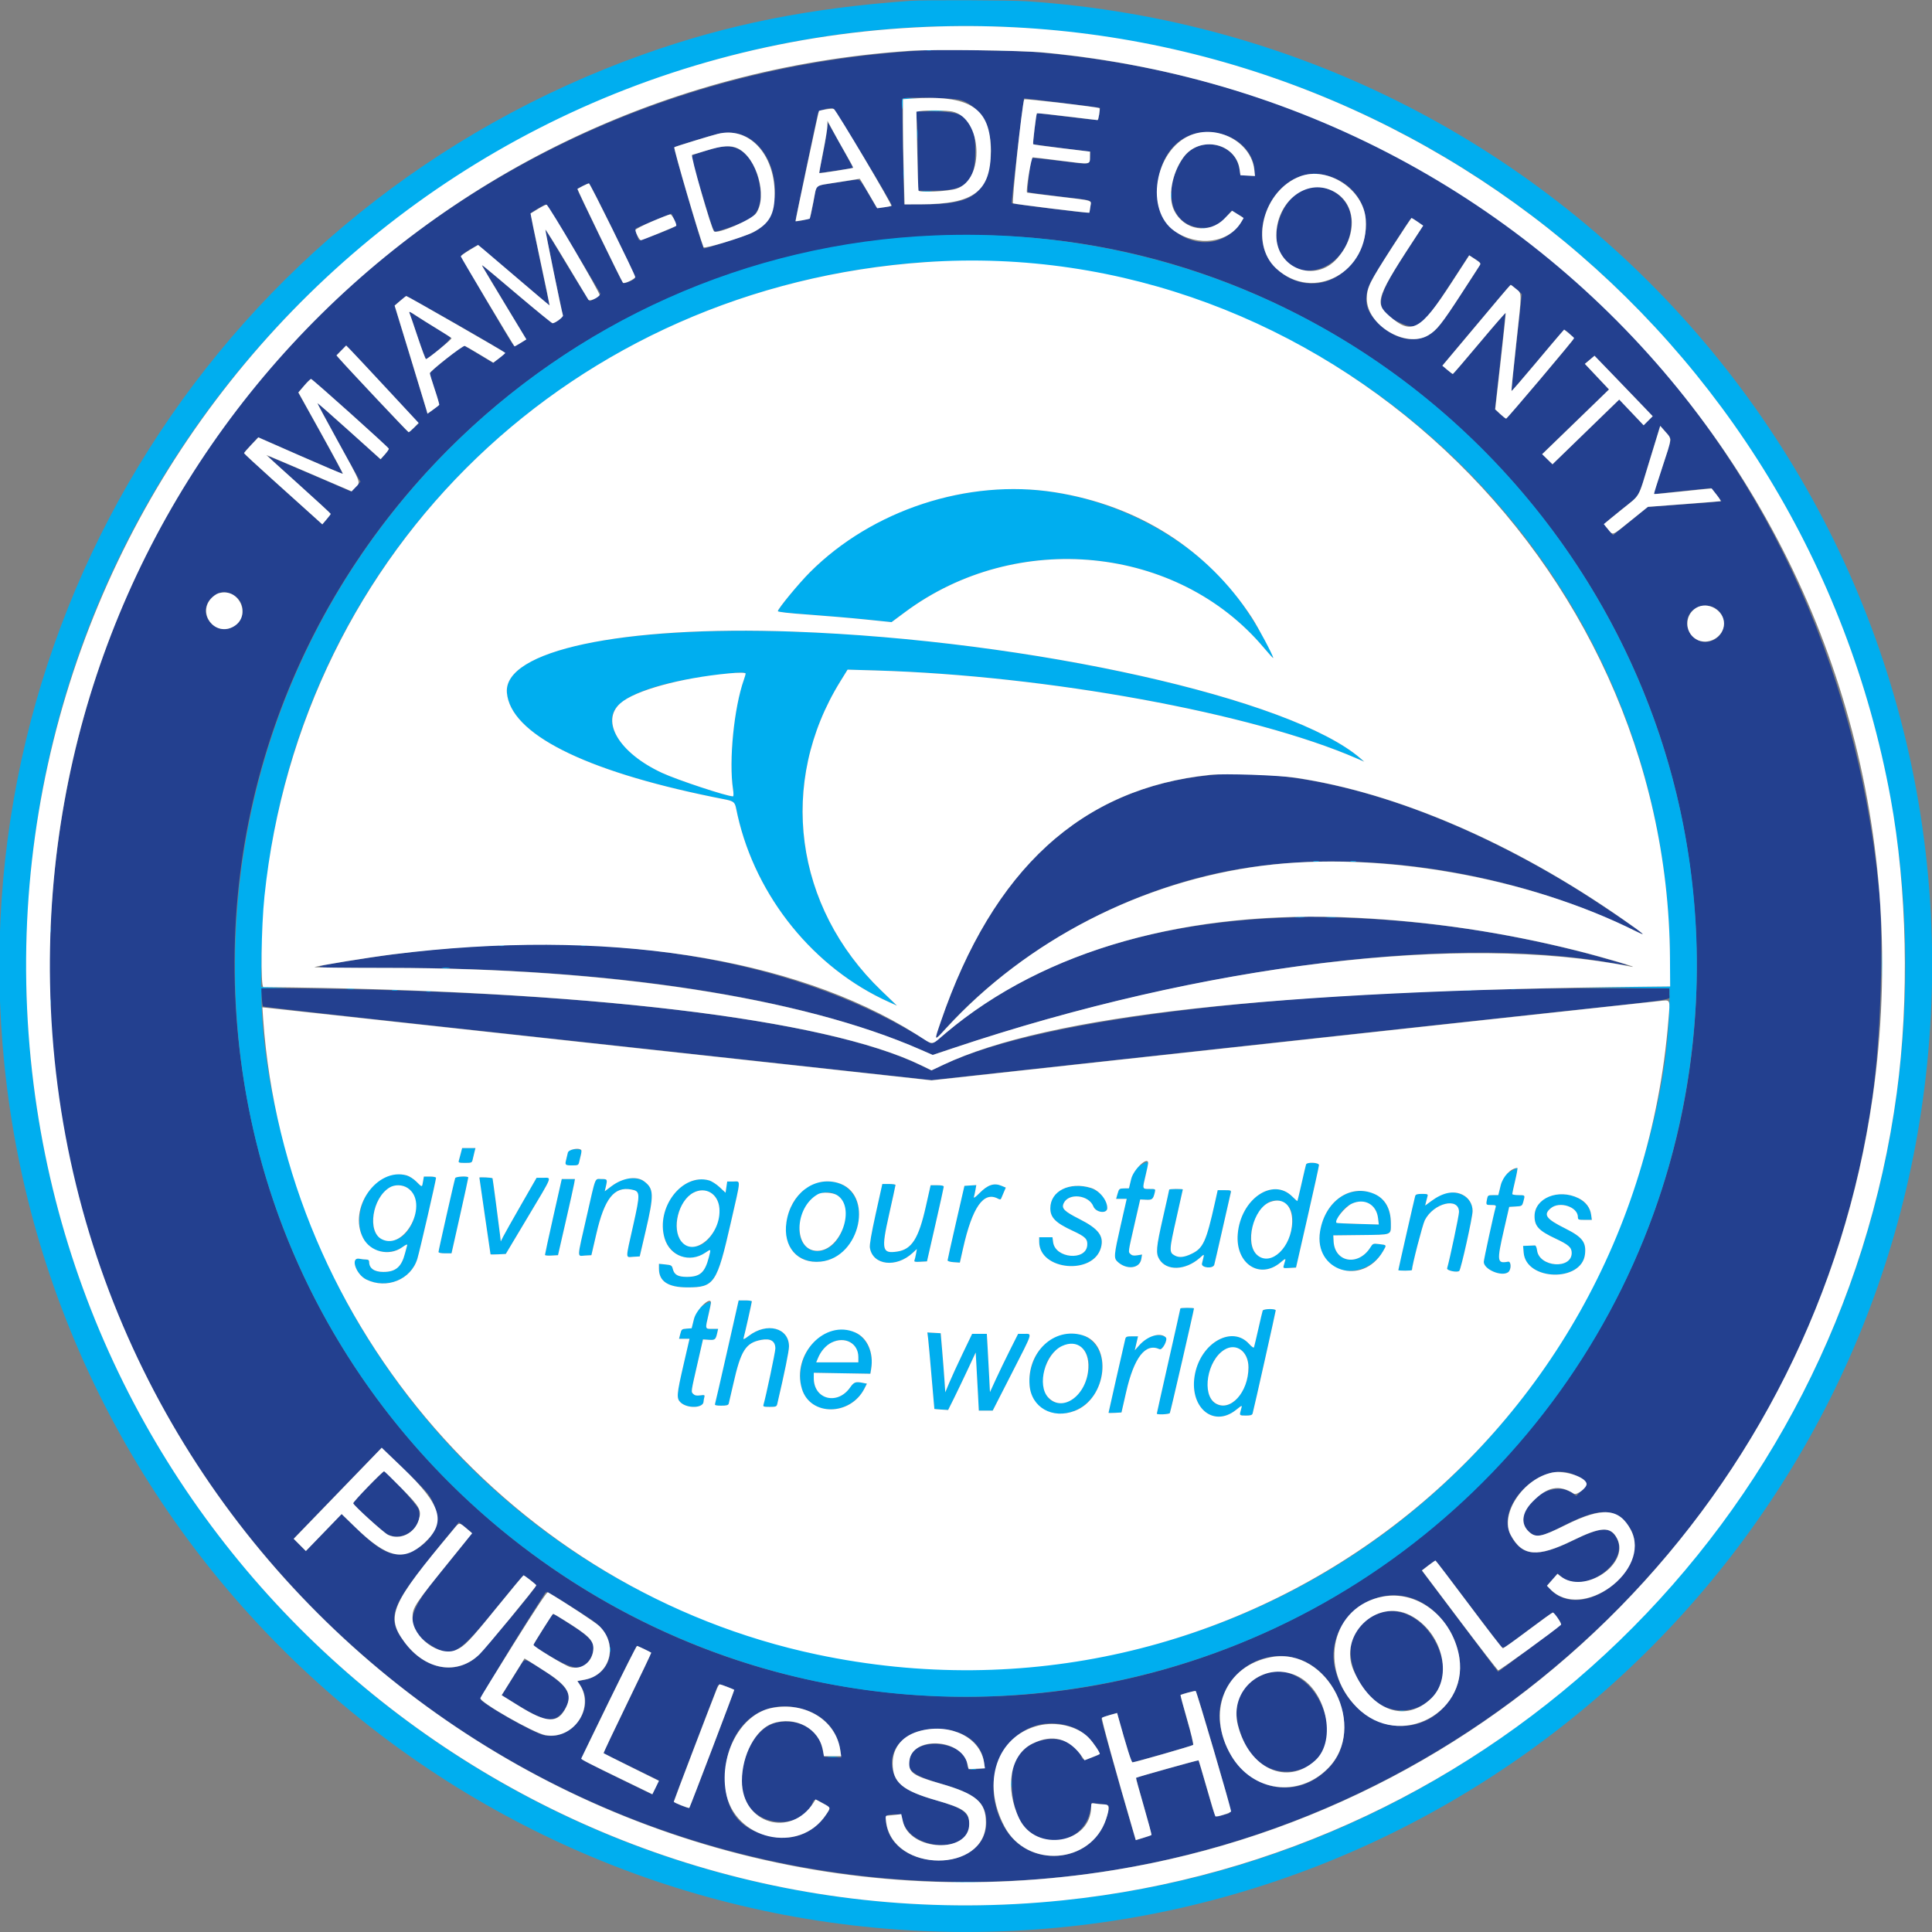 <?xml version="1.0" encoding="UTF-8"?>
<svg xmlns="http://www.w3.org/2000/svg" width="96" height="96" viewBox="0 0 96 96" fill="none">
  <rect x="0" y="0" width="96" height="96" fill="#808080" stroke="none"/>
  <g clip-path="url(#clip0_16827_211899)">
    <path fill-rule="evenodd" clip-rule="evenodd" d="M45.97 2.498C22.168 3.834 3.771 22.125 2.525 45.692C1.212 70.526 20.244 91.834 45.154 93.42C68.771 94.923 89.711 77.899 93.042 54.487C93.452 51.61 93.609 46.655 93.368 44.215C91.121 21.44 73.999 4.461 51.386 2.582C50.607 2.518 46.705 2.457 45.97 2.498ZM47.742 4.976C48.88 5.33 49.503 6.814 49.146 8.324C48.808 9.758 48.115 10.152 45.924 10.153L44.924 10.154L44.92 9.954C44.86 7.322 44.825 4.943 44.844 4.908C44.904 4.799 47.36 4.857 47.742 4.976ZM54.455 5.326L54.663 5.362L54.624 5.645C54.602 5.801 54.572 5.941 54.557 5.957C54.541 5.972 53.856 5.901 53.034 5.798C52.212 5.695 51.532 5.618 51.523 5.626C51.495 5.654 51.311 7.146 51.334 7.165C51.345 7.175 51.991 7.263 52.769 7.361L54.184 7.538L54.164 7.815C54.138 8.197 54.215 8.188 52.679 7.996C51.918 7.901 51.282 7.837 51.264 7.854C51.209 7.908 51.023 9.505 51.067 9.544C51.09 9.565 51.746 9.656 52.524 9.748C54.409 9.969 54.232 9.914 54.181 10.263C54.158 10.423 54.132 10.562 54.122 10.573C54.095 10.605 50.312 10.139 50.27 10.099C50.241 10.071 50.852 4.908 50.887 4.888C50.902 4.88 54.263 5.292 54.455 5.326ZM42.904 7.789C43.706 9.107 44.342 10.204 44.318 10.229C44.295 10.253 44.112 10.281 43.913 10.29L43.55 10.307L43.148 9.615C42.842 9.087 42.717 8.923 42.62 8.923C42.514 8.923 41.493 9.076 40.76 9.201L40.566 9.234L40.427 9.999C40.351 10.42 40.27 10.793 40.248 10.83C40.212 10.887 39.567 11.028 39.524 10.988C39.511 10.977 40.51 6.201 40.646 5.62C40.676 5.495 41.167 5.337 41.386 5.382C41.419 5.388 42.103 6.472 42.904 7.789ZM45.561 6.102C45.583 6.411 45.601 7.297 45.601 8.071V9.477H46.39C48.017 9.477 48.459 9.057 48.461 7.507C48.463 5.941 48.052 5.538 46.455 5.538H45.521L45.561 6.102ZM41.108 6.338C41.104 6.491 41.01 7.058 40.898 7.6C40.787 8.141 40.699 8.59 40.704 8.596C40.713 8.61 42.361 8.358 42.385 8.34C42.399 8.33 41.308 6.358 41.176 6.154C41.132 6.086 41.114 6.135 41.108 6.338ZM60.888 6.719C61.736 6.998 62.34 7.754 62.34 8.537V8.744L61.986 8.726L61.633 8.707L61.592 8.422C61.398 7.06 59.525 6.708 58.76 7.889C57.684 9.548 58.222 11.32 59.803 11.322C60.291 11.323 60.58 11.183 60.932 10.773L61.195 10.468L61.49 10.634C61.84 10.83 61.834 10.806 61.598 11.132C60.299 12.925 57.502 11.857 57.511 9.57C57.52 7.381 59.029 6.107 60.888 6.719ZM36.894 6.713C38.729 7.4 39.109 10.695 37.449 11.535C37.153 11.684 35.013 12.382 34.971 12.343C34.885 12.262 33.449 7.345 33.502 7.315C33.588 7.266 35.344 6.729 35.667 6.654C36.084 6.556 36.531 6.577 36.894 6.713ZM35.57 7.346C34.707 7.585 34.339 7.718 34.339 7.79C34.339 7.834 34.507 8.418 34.712 9.089C34.917 9.759 35.168 10.578 35.269 10.908C35.37 11.238 35.484 11.508 35.522 11.508C35.731 11.508 36.999 11.054 37.245 10.891C37.768 10.544 37.928 9.829 37.689 8.905C37.351 7.601 36.612 7.058 35.57 7.346ZM65.731 8.678C67.257 8.967 68.167 10.344 67.794 11.8C67.233 13.99 65.03 14.796 63.461 13.385C61.657 11.763 63.361 8.229 65.731 8.678ZM30.448 11.418C31.065 12.689 31.57 13.756 31.57 13.788C31.57 13.884 31.024 14.125 30.959 14.058C30.88 13.978 28.658 9.414 28.686 9.389C28.746 9.336 29.209 9.113 29.263 9.11C29.297 9.109 29.83 10.147 30.448 11.418ZM64.804 9.395C63.761 9.777 63.071 11.599 63.606 12.554C64.607 14.339 67.15 13.237 67.15 11.019C67.15 9.819 65.937 8.979 64.804 9.395ZM28.5 12.347C29.224 13.553 29.825 14.562 29.836 14.59C29.856 14.641 29.398 14.954 29.303 14.954C29.273 14.954 28.768 14.152 28.181 13.172C27.594 12.192 27.105 11.398 27.095 11.409C27.08 11.423 27.836 15.105 27.965 15.649C27.989 15.753 27.606 16.061 27.452 16.061C27.419 16.061 26.663 15.445 25.772 14.692C23.971 13.171 23.9 13.112 23.952 13.2C23.972 13.234 24.475 14.072 25.07 15.062L26.151 16.863L25.861 17.044C25.701 17.143 25.554 17.205 25.533 17.181C25.367 16.99 22.894 12.765 22.915 12.709C22.942 12.639 23.66 12.184 23.744 12.184C23.767 12.184 24.575 12.86 25.539 13.684C26.504 14.509 27.298 15.181 27.303 15.177C27.309 15.172 27.095 14.146 26.827 12.897C26.56 11.647 26.354 10.611 26.37 10.595C26.445 10.52 27.055 10.163 27.116 10.159C27.153 10.156 27.776 11.14 28.5 12.347ZM33.506 10.925C33.565 11.08 33.604 11.215 33.592 11.226C33.452 11.344 31.782 11.982 31.75 11.93C31.682 11.821 31.548 11.385 31.576 11.364C31.656 11.302 33.33 10.606 33.361 10.622C33.381 10.633 33.447 10.769 33.506 10.925ZM70.437 11.019C70.607 11.136 70.695 11.235 70.668 11.28C70.643 11.321 70.237 11.949 69.765 12.677C68.289 14.949 68.262 15.428 69.57 16.039C70.434 16.443 70.666 16.264 72.067 14.111L72.996 12.684L73.299 12.87C73.484 12.984 73.585 13.085 73.559 13.128C73.173 13.787 71.659 16.033 71.438 16.275C70.654 17.133 69.462 17.037 68.457 16.035C67.831 15.41 67.73 14.82 68.112 14.007C68.279 13.65 70.075 10.831 70.135 10.831C70.151 10.831 70.287 10.915 70.437 11.019ZM50.555 11.76C67.312 12.818 81.431 25.855 83.905 42.554C87.582 67.371 65.756 88.334 41.111 83.656C27.285 81.032 16.003 70.304 12.707 56.646C6.911 32.634 25.829 10.198 50.555 11.76ZM75.363 14.387L75.618 14.615L75.354 17.015C75.209 18.335 75.098 19.423 75.107 19.433C75.116 19.442 75.698 18.764 76.402 17.925C77.105 17.086 77.7 16.4 77.723 16.4C77.88 16.4 78.222 16.812 78.145 16.909C77.631 17.558 74.875 20.8 74.837 20.8C74.809 20.8 74.673 20.696 74.535 20.569L74.284 20.338L74.552 17.938C74.698 16.618 74.814 15.532 74.807 15.525C74.8 15.518 74.216 16.203 73.508 17.048C72.8 17.893 72.206 18.584 72.188 18.583C72.17 18.583 72.045 18.49 71.911 18.376L71.667 18.17L72.925 16.669C74.885 14.332 75.037 14.153 75.074 14.156C75.093 14.158 75.223 14.261 75.363 14.387ZM22.655 16.092C23.987 16.853 25.083 17.497 25.09 17.523C25.097 17.548 24.968 17.673 24.802 17.801L24.502 18.033L23.787 17.601C23.394 17.363 23.058 17.169 23.04 17.169C22.958 17.169 21.355 18.479 21.355 18.546C21.355 18.587 21.465 18.949 21.599 19.349C21.734 19.75 21.833 20.095 21.82 20.117C21.807 20.139 21.671 20.246 21.518 20.355L21.241 20.554L21.154 20.262C21.107 20.101 20.739 18.892 20.336 17.575L19.605 15.182L19.88 14.945C20.031 14.815 20.172 14.708 20.193 14.708C20.214 14.707 21.322 15.331 22.655 16.092ZM20.34 15.538C20.369 15.606 20.556 16.154 20.757 16.756C20.958 17.359 21.146 17.843 21.176 17.833C21.413 17.752 22.462 16.835 22.39 16.771C22.345 16.731 21.907 16.454 21.416 16.155C20.926 15.857 20.471 15.568 20.406 15.514C20.295 15.421 20.291 15.423 20.34 15.538ZM18.75 18.815C19.593 19.721 20.402 20.591 20.546 20.749L20.809 21.037L20.574 21.255C20.445 21.375 20.321 21.474 20.298 21.475C20.264 21.476 17.226 18.248 16.836 17.796L16.717 17.658L16.956 17.414C17.088 17.279 17.2 17.169 17.205 17.169C17.211 17.169 17.906 17.91 18.75 18.815ZM81.691 20.233L82.118 20.681L81.893 20.906L81.668 21.131L81.062 20.493L80.457 19.855L78.798 21.461L77.139 23.068L76.882 22.817L76.624 22.566L77.712 21.515C78.311 20.937 79.059 20.214 79.374 19.907L79.947 19.351L79.347 18.715L78.748 18.08L78.988 17.878L79.228 17.677L80.246 18.731C80.806 19.31 81.456 19.986 81.691 20.233ZM17.421 20.551C18.47 21.497 19.324 22.293 19.318 22.32C19.312 22.347 19.219 22.472 19.111 22.598L18.915 22.828L17.351 21.419C16.49 20.643 15.779 20.017 15.77 20.025C15.756 20.039 17.391 23.037 17.762 23.677L17.914 23.938L17.68 24.18L17.447 24.423L15.391 23.534C14.261 23.044 13.327 22.653 13.316 22.664C13.306 22.675 14.002 23.317 14.864 24.091C15.726 24.864 16.431 25.514 16.429 25.533C16.428 25.553 16.334 25.678 16.219 25.811L16.012 26.054L15.437 25.535C15.12 25.249 14.245 24.462 13.492 23.785C12.74 23.109 12.124 22.538 12.124 22.517C12.124 22.495 12.283 22.309 12.478 22.103L12.832 21.728L14.921 22.646C16.07 23.151 17.02 23.555 17.032 23.544C17.043 23.532 16.55 22.618 15.936 21.513L14.819 19.504L15.107 19.167C15.266 18.982 15.421 18.831 15.454 18.831C15.486 18.831 16.371 19.605 17.421 20.551ZM83.016 21.844C83.016 21.927 82.304 24.157 82.183 24.453C82.14 24.559 82.16 24.564 82.438 24.527C82.604 24.505 83.252 24.434 83.878 24.37L85.016 24.253L85.158 24.419C85.236 24.51 85.353 24.657 85.418 24.745L85.536 24.906L85.153 24.943C84.942 24.963 84.12 25.027 83.324 25.084L81.878 25.189L81.016 25.888L80.155 26.587L79.928 26.328C79.652 26.014 79.59 26.112 80.571 25.32C81.543 24.535 81.355 24.867 81.977 22.84L82.493 21.158L82.755 21.454C82.899 21.617 83.016 21.793 83.016 21.844ZM11.471 29.5C12.098 29.762 12.256 30.51 11.784 30.982C10.971 31.795 9.707 30.657 10.446 29.778C10.73 29.441 11.093 29.343 11.471 29.5ZM85.217 30.215C85.908 30.637 85.757 31.653 84.97 31.866C84.183 32.079 83.523 31.166 83.971 30.483C84.219 30.104 84.822 29.974 85.217 30.215ZM60.062 38.523C53.718 39.177 49.33 43.209 46.744 50.763C46.401 51.765 46.397 51.76 46.979 51.12C50.675 47.06 56.135 44.093 61.601 43.174C67.648 42.158 74.937 43.26 80.909 46.095C81.323 46.291 81.662 46.443 81.662 46.432C81.662 46.359 79.345 44.792 78.186 44.081C71.623 40.059 64.967 38.018 60.062 38.523ZM63.724 45.605C56.867 45.854 51.192 47.796 46.992 51.331C46.373 51.852 46.311 51.889 46.192 51.812C39.058 47.265 28.784 45.825 17.262 47.757C15.186 48.105 15.1 48.092 19.423 48.093C30.286 48.097 39.585 49.518 45.587 52.092L46.343 52.416L47.803 51.935C59.54 48.071 71.807 46.474 79.693 47.784C80.184 47.865 80.682 47.948 80.801 47.967C81.214 48.034 79.407 47.506 78.186 47.203C74.346 46.25 70.662 45.733 66.77 45.599C65.839 45.567 65.064 45.544 65.047 45.549C65.03 45.554 64.435 45.579 63.724 45.605ZM12.999 49.531C13.017 49.774 13.048 49.99 13.068 50.01C13.088 50.03 15.743 50.334 18.968 50.685C22.193 51.036 29.659 51.851 35.56 52.496L46.287 53.67L58.421 52.343C65.095 51.613 73.255 50.725 76.555 50.37C83.814 49.587 82.955 49.72 82.955 49.382V49.107L79.616 49.108C64.37 49.108 51.872 50.556 46.892 52.899L46.277 53.188L45.604 52.868C41.076 50.718 29.975 49.321 15.884 49.127L12.968 49.087L12.999 49.531ZM21.247 74.205C22.024 75.237 21.744 76.436 20.587 77.028C19.709 77.478 19.054 77.241 17.78 76.014L16.968 75.231L16.081 76.15L15.195 77.069L14.892 76.765L14.59 76.461L16.777 74.199L18.964 71.937L19.997 72.928C20.566 73.473 21.128 74.048 21.247 74.205ZM18.285 73.87C17.866 74.289 17.535 74.661 17.547 74.696C17.596 74.833 19.019 76.122 19.255 76.242C20.061 76.653 21.058 75.854 20.804 75C20.736 74.768 19.222 73.107 19.08 73.107C19.061 73.107 18.703 73.451 18.285 73.87ZM78.01 73.199C78.345 73.299 78.832 73.617 78.832 73.736C78.832 73.777 78.718 73.927 78.579 74.068L78.326 74.326L78.109 74.178C76.938 73.384 74.953 75.18 75.971 76.112C76.312 76.425 76.584 76.379 77.663 75.826C79.381 74.945 80.151 74.913 80.822 75.697C82.445 77.594 78.76 80.773 77.03 78.968L76.864 78.795L77.131 78.492L77.398 78.188L77.59 78.35C78.705 79.289 81.049 77.598 80.311 76.387C79.976 75.838 79.535 75.871 78.147 76.552C76.401 77.409 75.619 77.342 75.064 76.289C74.324 74.886 76.392 72.718 78.01 73.199ZM23.41 76.13C23.441 76.156 23.202 76.505 22.88 76.904C22.558 77.304 21.971 78.032 21.574 78.523C20.152 80.281 20.135 80.988 21.494 81.804C22.476 82.394 22.788 82.205 24.674 79.88C25.389 78.998 25.99 78.277 26.009 78.277C26.059 78.277 26.641 78.732 26.645 78.773C26.654 78.901 23.89 82.18 23.57 82.421C22.501 83.225 21.074 82.897 20.115 81.626C19.202 80.417 19.374 79.878 21.513 77.233L22.801 75.641L23.078 75.862C23.23 75.983 23.38 76.104 23.41 76.13ZM72.924 79.631C73.777 80.764 74.525 81.745 74.588 81.811C74.701 81.927 74.724 81.914 75.901 81.026C76.561 80.529 77.123 80.124 77.151 80.124C77.204 80.125 77.57 80.617 77.57 80.687C77.57 80.731 74.453 83.091 74.433 83.063C74.427 83.053 73.572 81.919 72.534 80.541L70.647 78.036L70.97 77.788C71.148 77.652 71.312 77.547 71.334 77.555C71.357 77.562 72.072 78.497 72.924 79.631ZM28.324 79.793C28.84 80.117 29.396 80.483 29.559 80.606C30.769 81.522 30.479 83.175 29.058 83.465L28.694 83.539L28.836 83.748C29.616 84.886 28.389 86.54 27.005 86.214C26.529 86.101 24.3 84.851 23.893 84.468C23.827 84.405 25.484 81.652 27.054 79.214C27.161 79.047 27.067 79.005 28.324 79.793ZM69.858 79.331C71.815 79.751 73.135 82.308 72.284 84.031C70.936 86.758 67.264 86.147 66.368 83.048C65.764 80.962 67.726 78.874 69.858 79.331ZM68.561 80.15C67.004 80.656 66.647 82.297 67.746 83.895C69.324 86.189 72.532 84.559 71.513 81.98C70.95 80.555 69.699 79.78 68.561 80.15ZM27.276 80.479C27.176 80.641 26.955 80.997 26.784 81.269L26.474 81.765L27.284 82.26C28.572 83.048 29.076 83.057 29.394 82.297C29.656 81.671 29.466 81.416 28.105 80.563C27.387 80.112 27.495 80.123 27.276 80.479ZM32.018 81.946C32.195 82.034 32.348 82.115 32.359 82.125C32.37 82.135 31.837 83.257 31.174 84.619C30.511 85.981 29.977 87.104 29.988 87.115C29.998 87.125 30.615 87.43 31.358 87.792C32.101 88.154 32.718 88.457 32.728 88.465C32.739 88.473 32.669 88.633 32.574 88.821L32.401 89.161L30.647 88.306C29.682 87.835 28.893 87.425 28.893 87.394C28.893 87.289 31.595 81.784 31.646 81.784C31.674 81.784 31.842 81.857 32.018 81.946ZM64.198 82.345C66.494 82.823 67.63 86.09 66.088 87.778C64.17 89.877 61.048 88.651 60.621 85.632C60.343 83.671 62.231 81.935 64.198 82.345ZM25.8 82.846C25.667 83.058 25.417 83.456 25.245 83.732L24.931 84.234L25.858 84.805C27.114 85.578 27.593 85.617 28.034 84.981C28.536 84.257 28.277 83.803 26.844 82.9C26.008 82.372 26.096 82.377 25.8 82.846ZM62.809 83.197C61.431 83.749 61.072 85.02 61.844 86.615C63.064 89.137 66.558 88.045 65.885 85.353C65.46 83.654 64.08 82.687 62.809 83.197ZM36.137 83.82C36.316 83.891 36.471 83.957 36.481 83.967C36.499 83.985 34.286 89.794 34.245 89.837C34.21 89.874 33.478 89.573 33.478 89.522C33.478 89.496 33.947 88.25 34.521 86.753C35.094 85.255 35.592 83.954 35.627 83.861C35.703 83.658 35.722 83.657 36.137 83.82ZM60.317 86.987C61.317 90.457 61.256 90.048 60.793 90.177C60.327 90.306 60.424 90.46 59.964 88.856C59.749 88.105 59.563 87.48 59.551 87.468C59.534 87.451 56.505 88.299 56.448 88.337C56.44 88.342 56.614 88.978 56.835 89.75C57.056 90.522 57.225 91.165 57.21 91.18C57.196 91.195 57.015 91.258 56.808 91.32L56.433 91.434L56.313 91.025C55.613 88.641 54.711 85.439 54.727 85.391C54.738 85.359 54.917 85.284 55.126 85.225L55.506 85.118L55.56 85.313C55.981 86.825 56.215 87.569 56.27 87.569C56.38 87.569 59.227 86.754 59.281 86.707C59.308 86.683 59.174 86.118 58.983 85.451C58.792 84.783 58.645 84.229 58.657 84.22C58.705 84.182 59.359 84.011 59.41 84.023C59.441 84.031 59.849 85.365 60.317 86.987ZM39.788 84.894C40.905 85.181 41.619 85.948 41.76 87.013L41.802 87.329L41.382 87.311L40.962 87.292L40.912 87.077C40.783 86.525 40.714 86.37 40.487 86.124C39.957 85.548 38.961 85.367 38.251 85.716C36.939 86.362 36.385 88.85 37.321 89.892C38.198 90.866 39.914 90.7 40.371 89.597C40.465 89.371 40.494 89.371 40.901 89.604C41.284 89.823 41.281 89.816 41.072 90.13C40.355 91.202 39.216 91.565 37.894 91.143C36.618 90.736 36.037 89.867 36.038 88.369C36.04 85.896 37.7 84.358 39.788 84.894ZM53.162 85.777C53.658 85.931 54.095 86.263 54.398 86.718C54.71 87.186 54.715 87.158 54.287 87.315C53.827 87.482 53.815 87.481 53.725 87.264C53.212 86.025 51.1 86.168 50.457 87.486C50.16 88.094 50.236 89.508 50.609 90.311C51.394 92.002 53.833 91.765 54.175 89.965L54.247 89.589L54.647 89.631C55.163 89.686 55.143 89.662 55.04 90.103C54.464 92.573 51.158 93.001 49.892 90.769C48.353 88.055 50.407 84.92 53.162 85.777ZM47.31 86C48.228 86.217 48.79 86.778 48.901 87.587L48.939 87.863L48.555 87.907C48.15 87.954 48.066 87.914 48.063 87.674C48.054 86.632 45.756 86.245 45.262 87.202C44.91 87.882 45.241 88.193 46.797 88.644C48.467 89.127 48.999 89.577 49.011 90.514C49.045 93.075 44.324 93.091 44.021 90.532C43.981 90.194 44.032 90.156 44.532 90.154C44.778 90.154 44.789 90.162 44.83 90.382C45.135 92.005 48.352 92.161 48.169 90.544C48.112 90.04 47.765 89.812 46.508 89.453C44.946 89.007 44.445 88.625 44.331 87.794C44.154 86.503 45.643 85.607 47.31 86Z" fill="#23408F"></path>
    <path fill-rule="evenodd" clip-rule="evenodd" d="M45.234 0.041C40.204 0.401 36.164 1.209 32.006 2.688C11.044 10.142 -2.038 30.817 0.221 52.923C2.721 77.386 23.367 95.998 48.003 95.998C72.62 95.998 93.26 77.377 95.753 52.917C98.524 25.741 78.344 1.893 51.029 0.063C50.187 0.007 45.941 -0.009 45.234 0.041ZM50.28 1.355C78.543 2.811 98.948 28.577 93.911 56.452C90.496 75.348 75.348 90.507 56.485 93.901C25.489 99.48 -1.878 73.915 1.606 42.638C4.316 18.325 25.809 0.094 50.28 1.355ZM46.049 2.504C46.108 2.519 46.205 2.519 46.264 2.504C46.324 2.488 46.275 2.476 46.157 2.476C46.038 2.476 45.99 2.488 46.049 2.504ZM49.68 2.504C49.739 2.519 49.836 2.519 49.895 2.504C49.954 2.488 49.906 2.476 49.788 2.476C49.669 2.476 49.62 2.488 49.68 2.504ZM44.828 4.947C44.809 4.995 44.806 5.14 44.819 5.27C44.843 5.498 44.844 5.496 44.854 5.218L44.864 4.929L45.218 4.907L45.572 4.885L45.216 4.873C44.96 4.865 44.851 4.886 44.828 4.947ZM46.174 5.522C46.37 5.535 46.675 5.535 46.851 5.522C47.028 5.51 46.867 5.5 46.495 5.5C46.123 5.5 45.978 5.51 46.174 5.522ZM45.562 6.677C45.562 6.914 45.573 7.003 45.586 6.875C45.599 6.748 45.599 6.554 45.586 6.445C45.572 6.335 45.561 6.44 45.562 6.677ZM44.885 8.615C44.885 8.869 44.896 8.973 44.909 8.846C44.922 8.719 44.922 8.512 44.909 8.385C44.896 8.258 44.885 8.362 44.885 8.615ZM65.219 8.659C65.296 8.674 65.406 8.673 65.465 8.658C65.524 8.642 65.461 8.63 65.326 8.631C65.191 8.632 65.142 8.644 65.219 8.659ZM45.832 9.521C45.941 9.535 46.135 9.535 46.263 9.522C46.391 9.508 46.301 9.497 46.064 9.497C45.828 9.497 45.723 9.508 45.832 9.521ZM58.174 9.723C58.174 9.875 58.186 9.938 58.2 9.862C58.215 9.785 58.215 9.661 58.2 9.585C58.186 9.508 58.174 9.571 58.174 9.723ZM59.711 11.365C59.77 11.381 59.867 11.381 59.926 11.365C59.985 11.35 59.937 11.337 59.818 11.337C59.7 11.337 59.651 11.35 59.711 11.365ZM46.495 11.696C27.589 12.448 12.4 27.698 11.702 46.631C10.836 70.092 32.104 88.19 55.141 83.596C69.458 80.741 80.744 69.455 83.599 55.139C88.203 32.049 70.021 10.761 46.495 11.696ZM50.316 13.05C68.573 14.277 82.854 29.384 82.978 47.6L82.987 49.015L80.649 49.047L78.311 49.079L80.634 49.093L82.957 49.108L82.956 49.585C82.949 55.088 80.606 62.222 77.08 67.477C62.787 88.777 31.134 87.953 17.929 65.939C14.967 61.001 12.995 54.352 12.988 49.277L12.988 49.108L13.649 49.095L14.31 49.081L13.64 49.062L12.97 49.042L13.007 47.244C13.38 28.93 27.468 14.307 45.972 13.025C46.689 12.976 49.441 12.991 50.316 13.05ZM48.911 24.37C44.915 24.829 41.548 26.65 39.178 29.636C38.887 30.002 38.649 30.331 38.649 30.367C38.649 30.409 39.204 30.471 40.163 30.539C40.996 30.597 42.267 30.705 42.988 30.779L44.299 30.913L44.967 30.417C50.511 26.292 58.522 27.09 62.804 32.194C63.057 32.495 63.264 32.721 63.264 32.693C63.264 32.418 62.128 30.504 61.428 29.6C58.641 26 53.483 23.846 48.911 24.37ZM34.539 31.39C28.58 31.632 25.044 32.777 25.185 34.419C25.36 36.45 28.984 38.287 35.41 39.599C36.642 39.851 36.47 39.724 36.648 40.512C37.564 44.566 40.447 48.12 44.174 49.792L44.569 49.97L43.793 49.224C39.459 45.059 38.64 38.881 41.756 33.852L42.114 33.273L43.505 33.314C52.031 33.565 62.236 35.431 67.418 37.687L67.787 37.848L67.603 37.688C63.551 34.163 46.452 30.906 34.539 31.39ZM37.049 33.469C37.049 33.499 37.009 33.635 36.961 33.773C36.469 35.167 36.207 37.805 36.421 39.215C36.453 39.425 36.452 39.569 36.419 39.569C36.117 39.569 33.663 38.758 32.903 38.407C31.121 37.584 30.074 36.25 30.502 35.348C30.85 34.614 32.478 33.982 34.917 33.633C36.419 33.418 37.049 33.37 37.049 33.469ZM65.281 42.813C65.357 42.827 65.468 42.827 65.527 42.811C65.585 42.796 65.523 42.784 65.388 42.785C65.252 42.785 65.204 42.798 65.281 42.813ZM67.127 42.813C67.203 42.827 67.314 42.827 67.373 42.811C67.432 42.796 67.369 42.784 67.234 42.785C67.098 42.785 67.05 42.798 67.127 42.813ZM64.355 45.583C64.465 45.596 64.658 45.597 64.786 45.583C64.914 45.57 64.825 45.559 64.588 45.559C64.35 45.558 64.246 45.569 64.355 45.583ZM65.926 45.583C66.053 45.597 66.261 45.597 66.388 45.583C66.514 45.57 66.411 45.559 66.157 45.559C65.903 45.559 65.799 45.57 65.926 45.583ZM2.479 46.215C2.479 46.334 2.491 46.382 2.507 46.323C2.522 46.264 2.522 46.167 2.507 46.108C2.491 46.048 2.479 46.097 2.479 46.215ZM93.505 47.969C93.505 48.612 93.515 48.867 93.526 48.535C93.537 48.203 93.537 47.677 93.526 47.366C93.515 47.055 93.505 47.326 93.505 47.969ZM24.818 46.996C24.877 47.012 24.974 47.012 25.034 46.996C25.093 46.981 25.044 46.968 24.926 46.968C24.808 46.968 24.759 46.981 24.818 46.996ZM28.88 46.996C28.939 47.012 29.036 47.012 29.095 46.996C29.154 46.981 29.106 46.968 28.987 46.968C28.869 46.968 28.821 46.981 28.88 46.996ZM16.08 48.105C16.173 48.12 16.325 48.12 16.418 48.105C16.511 48.091 16.435 48.08 16.249 48.08C16.063 48.08 15.987 48.091 16.08 48.105ZM21.988 48.105C22.081 48.12 22.233 48.12 22.326 48.105C22.419 48.091 22.343 48.08 22.157 48.08C21.971 48.08 21.895 48.091 21.988 48.105ZM17.249 49.152C17.342 49.166 17.494 49.166 17.587 49.152C17.681 49.138 17.605 49.126 17.418 49.126C17.232 49.126 17.156 49.138 17.249 49.152ZM75.035 49.152C75.128 49.166 75.266 49.166 75.342 49.151C75.418 49.136 75.341 49.125 75.172 49.125C75.003 49.126 74.941 49.138 75.035 49.152ZM19.496 49.213C19.573 49.227 19.683 49.227 19.742 49.211C19.801 49.196 19.738 49.184 19.603 49.185C19.468 49.185 19.419 49.198 19.496 49.213ZM72.85 49.213C72.926 49.227 73.037 49.227 73.096 49.211C73.155 49.196 73.092 49.184 72.957 49.185C72.821 49.185 72.773 49.198 72.85 49.213ZM21.187 49.273C21.247 49.288 21.344 49.288 21.403 49.273C21.462 49.258 21.414 49.245 21.295 49.245C21.177 49.245 21.128 49.258 21.187 49.273ZM2.479 49.785C2.479 49.903 2.491 49.951 2.507 49.892C2.522 49.833 2.522 49.736 2.507 49.677C2.491 49.617 2.479 49.666 2.479 49.785ZM22.894 57.308C22.857 57.451 22.812 57.618 22.795 57.677C22.768 57.77 22.809 57.785 23.105 57.785C23.428 57.785 23.449 57.775 23.485 57.615C23.505 57.522 23.545 57.356 23.573 57.246L23.624 57.046H23.293H22.962L22.894 57.308ZM28.213 57.277C28.193 57.37 28.153 57.534 28.126 57.642C28.063 57.891 28.084 57.908 28.443 57.908C28.716 57.908 28.742 57.894 28.777 57.738C28.798 57.645 28.837 57.481 28.864 57.373C28.927 57.125 28.907 57.108 28.548 57.108C28.275 57.108 28.248 57.121 28.213 57.277ZM56.637 57.928C56.324 58.119 56.315 58.133 56.206 58.585L56.095 59.046L55.851 59.05C55.617 59.054 55.602 59.066 55.532 59.312L55.457 59.569H55.72H55.984L55.687 60.877C55.346 62.377 55.334 62.513 55.526 62.693C55.971 63.11 56.624 63.041 56.707 62.568L56.747 62.336L56.509 62.374C56.332 62.402 56.244 62.386 56.169 62.311C56.053 62.195 56.042 62.272 56.4 60.708L56.654 59.6L56.942 59.615C57.25 59.63 57.298 59.59 57.38 59.246C57.42 59.079 57.417 59.077 57.112 59.077C56.75 59.077 56.755 59.098 56.926 58.388C57.11 57.619 57.12 57.635 56.637 57.928ZM64.895 57.861C64.88 57.904 64.781 58.326 64.674 58.8C64.567 59.274 64.473 59.669 64.465 59.678C64.457 59.688 64.342 59.586 64.209 59.453C63.24 58.485 61.648 59.578 61.501 61.314C61.376 62.799 62.605 63.605 63.642 62.717C63.836 62.551 63.888 62.528 63.862 62.619C63.843 62.685 63.809 62.802 63.787 62.88C63.748 63.017 63.758 63.022 64.072 63.003L64.397 62.985L64.966 60.492C65.279 59.121 65.537 57.952 65.538 57.892C65.542 57.759 64.941 57.731 64.895 57.861ZM75.018 58.236C74.681 58.436 74.679 58.439 74.564 58.911L74.448 59.385H74.187C73.944 59.385 73.923 59.398 73.888 59.577C73.829 59.871 73.832 59.877 74.099 59.877C74.309 59.877 74.344 59.894 74.317 59.985C74.232 60.261 73.726 62.589 73.726 62.701C73.726 63.075 74.604 63.45 74.934 63.218C75.103 63.099 75.1 62.659 74.931 62.691C74.385 62.796 74.369 62.675 74.728 61.108L74.989 59.969L75.309 59.951C75.621 59.932 75.631 59.926 75.693 59.705C75.783 59.38 75.787 59.385 75.449 59.385C75.28 59.385 75.141 59.359 75.141 59.328C75.141 59.297 75.207 58.993 75.288 58.652C75.369 58.31 75.417 58.032 75.396 58.033C75.374 58.034 75.204 58.126 75.018 58.236ZM19.295 58.414C17.873 58.921 17.338 61.212 18.458 61.999C18.859 62.282 19.558 62.274 19.972 61.982C20.191 61.828 20.251 61.806 20.227 61.89C20.209 61.95 20.163 62.124 20.123 62.277C19.947 62.955 19.662 63.2 19.045 63.2C18.595 63.2 18.341 63.021 18.341 62.703C18.341 62.619 18.298 62.584 18.195 62.584C18.115 62.584 17.963 62.567 17.857 62.546C17.391 62.453 17.677 63.321 18.197 63.576C19.213 64.076 20.426 63.582 20.738 62.541C20.861 62.131 21.664 58.647 21.664 58.524C21.664 58.49 21.529 58.462 21.362 58.462H21.06L21.018 58.708C20.968 59.008 20.98 59.008 20.684 58.712C20.337 58.365 19.772 58.244 19.295 58.414ZM22.617 58.538C22.572 58.659 21.787 62.132 21.787 62.209C21.787 62.25 21.915 62.277 22.11 62.277L22.434 62.277L22.852 60.415C23.082 59.392 23.269 58.533 23.267 58.508C23.262 58.426 22.647 58.456 22.617 58.538ZM23.818 58.514C23.818 58.539 23.943 59.403 24.095 60.434C24.247 61.464 24.372 62.316 24.372 62.326C24.372 62.336 24.543 62.336 24.751 62.326L25.13 62.307L26.228 60.47C27.487 58.363 27.424 58.523 26.994 58.523H26.661L25.893 59.861C25.47 60.597 25.07 61.309 25.003 61.442L24.881 61.683L24.839 61.319C24.781 60.814 24.482 58.555 24.472 58.547C24.429 58.51 23.818 58.479 23.818 58.514ZM30.97 58.61C30.825 58.657 30.558 58.808 30.378 58.944L30.048 59.193L30.101 58.966C30.187 58.596 30.18 58.585 29.883 58.585C29.54 58.585 29.617 58.389 29.146 60.458C28.656 62.608 28.665 62.411 29.063 62.388L29.384 62.369L29.634 61.292C30.037 59.55 30.516 58.946 31.367 59.105C31.816 59.19 31.821 59.281 31.461 60.885C31.07 62.628 31.069 62.472 31.464 62.449L31.786 62.431L32.08 61.169C32.503 59.356 32.493 59.064 31.998 58.695C31.796 58.544 31.299 58.503 30.97 58.61ZM27.492 60.446C27.262 61.47 27.075 62.33 27.077 62.357C27.078 62.384 27.225 62.398 27.402 62.388L27.725 62.369L28.106 60.708C28.316 59.794 28.505 58.942 28.527 58.815L28.567 58.585H28.239L27.911 58.585L27.492 60.446ZM34.414 58.676C33.063 59.097 32.441 61.179 33.384 62.123C33.845 62.583 34.479 62.629 35.048 62.243C35.333 62.05 35.331 62.048 35.224 62.461C35.024 63.234 34.788 63.446 34.124 63.446C33.688 63.446 33.505 63.343 33.431 63.059C33.383 62.875 33.359 62.859 33.061 62.829L32.741 62.796L32.742 63.044C32.742 63.671 33.198 63.969 34.157 63.969C35.496 63.969 35.621 63.782 36.314 60.744C36.827 58.5 36.814 58.708 36.438 58.708H36.133L36.092 58.986L36.05 59.265L35.758 58.991C35.339 58.6 34.95 58.509 34.414 58.676ZM40.484 58.805C39.589 59.081 38.858 60.468 39.075 61.481C39.421 63.095 41.637 63.112 42.403 61.508C43.219 59.798 42.15 58.292 40.484 58.805ZM43.513 60.307C43.295 61.295 43.198 61.855 43.222 62C43.363 62.874 44.534 63.014 45.349 62.255L45.557 62.062L45.515 62.297C45.492 62.426 45.457 62.573 45.438 62.623C45.409 62.698 45.461 62.711 45.731 62.696L46.059 62.677L46.474 60.861C46.702 59.863 46.891 59.011 46.892 58.969C46.894 58.917 46.79 58.892 46.568 58.892H46.24L46.001 59.954C45.644 61.542 45.303 62.081 44.583 62.188C43.824 62.302 43.781 62.107 44.176 60.349C44.352 59.565 44.496 58.902 44.495 58.877C44.495 58.852 44.348 58.831 44.167 58.831H43.84L43.513 60.307ZM49.18 58.91C49.066 58.946 48.834 59.116 48.664 59.288C48.471 59.483 48.369 59.554 48.391 59.477C48.411 59.409 48.446 59.248 48.469 59.119L48.51 58.885L48.215 58.904L47.92 58.923L47.503 60.738C47.274 61.737 47.085 62.586 47.083 62.625C47.081 62.667 47.205 62.705 47.386 62.717L47.693 62.738L47.852 62.031C48.315 59.975 48.874 59.179 49.588 59.561C49.682 59.612 49.721 59.609 49.745 59.553C49.762 59.511 49.821 59.372 49.876 59.244L49.976 59.011L49.761 58.921C49.516 58.818 49.468 58.817 49.18 58.91ZM20.255 59.032C21.112 59.604 20.523 61.544 19.462 61.646C18.684 61.721 18.333 61.006 18.647 59.991C18.927 59.088 19.674 58.643 20.255 59.032ZM53.228 58.959C52.578 59.059 52.188 59.464 52.188 60.038C52.188 60.5 52.446 60.761 53.295 61.154C53.929 61.448 54.049 61.567 54.022 61.88C53.956 62.664 52.435 62.527 52.328 61.728L52.294 61.477H51.964H51.634L51.635 61.708C51.643 63.131 54.332 63.375 54.706 61.986C54.859 61.416 54.585 61.055 53.633 60.572C52.874 60.188 52.734 60.047 52.852 59.788C53.092 59.261 54.101 59.368 54.327 59.945C54.45 60.257 55.018 60.326 55.018 60.029C55.018 59.316 54.174 58.812 53.228 58.959ZM58.095 59.11C58.095 59.128 57.957 59.75 57.787 60.492C57.446 61.99 57.421 62.272 57.605 62.573C57.964 63.163 58.899 63.132 59.612 62.507C59.865 62.285 59.853 62.254 59.723 62.785C59.671 62.997 60.272 63.057 60.334 62.846C60.352 62.787 60.535 61.991 60.742 61.077C60.948 60.163 61.132 59.353 61.151 59.277C61.184 59.146 61.167 59.138 60.845 59.138H60.505L60.371 59.738C59.93 61.717 59.785 62.032 59.179 62.313C58.833 62.475 58.589 62.499 58.383 62.391C58.081 62.232 58.085 62.154 58.465 60.48C58.634 59.734 58.772 59.113 58.772 59.1C58.772 59.087 58.62 59.077 58.434 59.077C58.248 59.077 58.095 59.092 58.095 59.11ZM35.227 59.224C36.379 59.705 35.418 62.274 34.219 61.915C33.635 61.74 33.435 60.876 33.791 60.07C34.127 59.31 34.669 58.991 35.227 59.224ZM67.309 59.206C65.664 59.464 64.908 62.094 66.242 62.919C67.042 63.414 68.197 63.067 68.719 62.176C68.908 61.853 68.915 61.864 68.525 61.817C68.23 61.782 68.213 61.788 68.095 61.977C67.501 62.929 66.319 62.737 66.264 61.679L66.249 61.385L67.631 61.368C69.201 61.349 69.108 61.385 69.11 60.795C69.112 59.689 68.375 59.038 67.309 59.206ZM41.585 59.382C42.015 59.645 42.132 60.388 41.856 61.113C41.24 62.729 39.455 62.401 39.759 60.727C39.964 59.598 40.858 58.939 41.585 59.382ZM71.642 59.356C71.528 59.406 71.295 59.549 71.124 59.674L70.814 59.902L70.858 59.72C70.881 59.62 70.915 59.49 70.933 59.431C70.961 59.338 70.921 59.323 70.657 59.323C70.418 59.323 70.342 59.347 70.317 59.431C70.281 59.55 69.48 63.074 69.48 63.113C69.48 63.127 69.632 63.138 69.818 63.138C70.004 63.138 70.157 63.124 70.157 63.106C70.157 62.891 70.684 60.851 70.796 60.632C71.235 59.771 72.495 59.467 72.495 60.222C72.495 60.391 72.044 62.532 71.905 63.022C71.874 63.134 72.412 63.246 72.51 63.148C72.596 63.062 73.169 60.486 73.171 60.178C73.174 59.473 72.37 59.04 71.642 59.356ZM77.092 59.407C76.239 59.647 75.954 60.66 76.597 61.166C76.689 61.238 77.001 61.408 77.29 61.543C77.94 61.848 78.095 61.986 78.095 62.257C78.095 63.083 76.487 62.967 76.376 62.133C76.355 61.982 76.31 61.879 76.264 61.883C76.222 61.886 76.073 61.893 75.934 61.898L75.68 61.908L75.708 62.242C75.825 63.651 78.598 63.721 78.756 62.318C78.823 61.721 78.625 61.466 77.763 61.036C76.817 60.564 76.671 60.358 77.054 60.036C77.49 59.669 78.403 59.966 78.403 60.475C78.403 60.605 78.43 60.615 78.749 60.615H79.096L79.062 60.365C78.964 59.628 77.99 59.154 77.092 59.407ZM63.863 59.791C64.676 60.305 64.012 62.425 63.012 62.508C62.177 62.578 61.884 61.562 62.425 60.468C62.8 59.707 63.334 59.456 63.863 59.791ZM67.999 59.8C68.291 59.949 68.43 60.163 68.473 60.531L68.51 60.845L67.472 60.815C66.282 60.78 66.362 60.801 66.469 60.544C66.741 59.886 67.471 59.531 67.999 59.8ZM36.127 67.154C35.811 68.55 35.54 69.727 35.525 69.769C35.505 69.825 35.592 69.846 35.838 69.846C36.11 69.846 36.185 69.824 36.21 69.738C36.227 69.679 36.328 69.243 36.435 68.769C36.809 67.102 37.051 66.722 37.826 66.577C38.286 66.491 38.523 66.636 38.525 67.004C38.526 67.169 38.055 69.398 37.935 69.8C37.907 69.893 37.947 69.908 38.244 69.908C38.547 69.908 38.589 69.892 38.618 69.769C38.981 68.219 39.203 67.133 39.203 66.903C39.202 65.975 38.11 65.686 37.207 66.376C36.984 66.546 36.921 66.572 36.947 66.485C36.999 66.309 37.357 64.721 37.357 64.665C37.357 64.638 37.209 64.615 37.029 64.615H36.702L36.127 67.154ZM34.914 64.882C34.602 65.072 34.592 65.088 34.481 65.538L34.367 66L34.115 66.018C33.877 66.036 33.859 66.052 33.801 66.28L33.739 66.523H33.999H34.26L33.965 67.8C33.617 69.301 33.603 69.487 33.819 69.688C34.16 70.003 34.954 69.972 34.958 69.642C34.958 69.602 34.974 69.509 34.994 69.436C35.027 69.312 35.013 69.305 34.789 69.335C34.614 69.358 34.52 69.339 34.447 69.266C34.33 69.149 34.32 69.218 34.676 67.661L34.929 66.554L35.213 66.573C35.524 66.595 35.562 66.565 35.635 66.239L35.682 66.031H35.381C35.027 66.031 35.033 66.053 35.203 65.323C35.38 64.564 35.396 64.589 34.914 64.882ZM58.649 65.016C58.649 65.033 58.386 66.209 58.064 67.628C57.743 69.046 57.48 70.223 57.48 70.242C57.48 70.305 58.087 70.278 58.127 70.214C58.159 70.162 59.326 65.099 59.326 65.012C59.326 64.997 59.174 64.984 58.987 64.984C58.801 64.984 58.649 64.999 58.649 65.016ZM62.74 65.123C62.725 65.165 62.628 65.574 62.525 66.031C62.421 66.488 62.325 66.897 62.31 66.94C62.293 66.989 62.2 66.927 62.062 66.774C61.231 65.855 59.704 66.693 59.382 68.244C59.041 69.884 60.26 70.974 61.411 70.06C61.74 69.8 61.73 69.801 61.66 70.046C61.576 70.338 61.577 70.338 61.906 70.338C62.143 70.338 62.217 70.314 62.241 70.231C62.304 70.011 63.388 65.175 63.388 65.112C63.388 65.016 62.775 65.027 62.74 65.123ZM41.402 66.095C39.7 66.517 39.132 69.218 40.603 69.892C41.427 70.269 42.513 69.855 42.952 68.994L43.075 68.753L42.885 68.715C42.511 68.64 42.433 68.668 42.238 68.945C41.607 69.84 40.434 69.536 40.434 68.477V68.212L41.84 68.236L43.246 68.26L43.285 68.022C43.494 66.76 42.562 65.807 41.402 66.095ZM46.115 66.504C46.135 66.667 46.212 67.52 46.286 68.4C46.359 69.28 46.423 70.004 46.427 70.009C46.43 70.014 46.586 70.028 46.772 70.04L47.111 70.061L47.401 69.477C47.561 69.155 47.869 68.513 48.086 68.049L48.48 67.205L48.517 67.864C48.538 68.226 48.573 68.876 48.595 69.308L48.635 70.092L48.98 70.092L49.326 70.092L50.264 68.255C51.341 66.149 51.3 66.277 50.896 66.277H50.588L50.178 67.092C49.953 67.541 49.638 68.192 49.479 68.54L49.189 69.172L49.149 68.386C49.127 67.954 49.092 67.302 49.071 66.938L49.033 66.277H48.668H48.303L47.837 67.246C47.581 67.779 47.281 68.433 47.17 68.698L46.969 69.182L46.928 68.575C46.906 68.242 46.855 67.582 46.814 67.108L46.741 66.246L46.41 66.227L46.078 66.208L46.115 66.504ZM52.512 66.379C51.7 66.666 51.074 67.8 51.157 68.831C51.314 70.798 54.033 70.687 54.65 68.688C55.156 67.052 54.033 65.84 52.512 66.379ZM57.049 66.461C56.931 66.532 56.732 66.704 56.609 66.843L56.384 67.095L56.465 66.747L56.546 66.4H56.245C55.983 66.4 55.939 66.418 55.911 66.538C55.828 66.885 55.08 70.182 55.08 70.201C55.08 70.212 55.225 70.213 55.402 70.203L55.724 70.185L55.956 69.169C56.351 67.44 56.915 66.717 57.616 67.04C57.756 67.104 58.04 66.566 57.926 66.453C57.79 66.316 57.282 66.321 57.049 66.461ZM42.224 66.68C42.477 66.811 42.648 67.114 42.649 67.431L42.649 67.692H41.602H40.555L40.645 67.477C40.944 66.761 41.672 66.394 42.224 66.68ZM53.718 66.936C54.495 67.505 54.004 69.364 52.997 69.666C52.065 69.945 51.567 69.041 51.975 67.809C52.246 66.989 53.163 66.53 53.718 66.936ZM61.609 67.049C62.535 67.528 61.843 69.84 60.772 69.845C60.263 69.847 59.974 69.403 60.015 68.682C60.084 67.499 60.887 66.676 61.609 67.049ZM30.294 81.969C30.294 82.088 30.307 82.136 30.322 82.077C30.338 82.017 30.338 81.921 30.322 81.862C30.307 81.802 30.294 81.851 30.294 81.969ZM69.557 85.027C69.616 85.043 69.713 85.043 69.772 85.027C69.831 85.011 69.783 84.999 69.664 84.999C69.546 84.999 69.498 85.011 69.557 85.027ZM41.155 87.306C41.265 87.319 41.459 87.32 41.586 87.306C41.714 87.293 41.624 87.282 41.388 87.282C41.151 87.281 41.046 87.292 41.155 87.306ZM48.264 87.919C48.324 87.935 48.42 87.935 48.48 87.919C48.539 87.904 48.491 87.891 48.372 87.891C48.254 87.891 48.205 87.904 48.264 87.919ZM50.236 88.646C50.236 88.815 50.248 88.877 50.263 88.784C50.277 88.69 50.276 88.552 50.261 88.476C50.247 88.4 50.235 88.477 50.236 88.646ZM47.403 93.523C47.733 93.534 48.273 93.534 48.603 93.523C48.933 93.512 48.663 93.503 48.003 93.503C47.343 93.503 47.073 93.512 47.403 93.523Z" fill="#00AEEF"></path>
    <path fill-rule="evenodd" clip-rule="evenodd" d="M45.482 1.362C18.443 2.8 -1.721 26.969 1.669 53.877C4.832 78.981 27.594 97.031 52.805 94.428C74.201 92.219 91.376 75.593 94.249 54.308C94.88 49.638 94.764 44.135 93.941 39.649C89.688 16.477 68.975 0.112 45.482 1.362ZM51.882 2.612C78.184 5.091 96.768 28.524 93.05 54.524C90.253 74.089 74.916 89.724 55.389 92.918C27.982 97.401 2.991 76.575 2.486 48.831C2.042 24.398 20.699 4.174 45.205 2.526C46.419 2.444 50.685 2.499 51.882 2.612ZM45.22 4.904L44.866 4.93V6.055C44.866 6.674 44.885 7.85 44.907 8.668L44.948 10.155L45.753 10.153C48.399 10.147 49.233 9.513 49.233 7.508C49.233 5.354 48.208 4.688 45.22 4.904ZM50.892 4.939C50.778 5.254 50.263 10.07 50.34 10.104C50.438 10.147 54.107 10.599 54.129 10.57C54.136 10.562 54.158 10.426 54.179 10.268C54.223 9.928 54.416 9.986 52.436 9.747C51.674 9.656 51.044 9.576 51.035 9.57C50.959 9.518 51.238 7.816 51.322 7.819C51.376 7.82 52.022 7.898 52.757 7.992C54.232 8.18 54.159 8.192 54.159 7.762V7.533L52.761 7.364C51.993 7.272 51.352 7.184 51.338 7.169C51.308 7.14 51.486 5.668 51.524 5.63C51.538 5.617 52.212 5.687 53.023 5.787C53.834 5.887 54.515 5.969 54.536 5.969C54.583 5.97 54.673 5.417 54.632 5.377C54.574 5.319 50.91 4.89 50.892 4.939ZM41.051 5.433C40.865 5.465 40.705 5.498 40.695 5.506C40.671 5.529 39.513 10.976 39.53 10.992C39.546 11.007 40.213 10.889 40.236 10.867C40.244 10.859 40.323 10.494 40.411 10.057C40.604 9.101 40.413 9.254 41.666 9.052L42.723 8.882L42.803 9.01C42.847 9.081 43.041 9.411 43.235 9.744L43.587 10.349L43.904 10.306C44.078 10.283 44.252 10.246 44.29 10.225C44.35 10.191 41.598 5.551 41.438 5.417C41.412 5.395 41.237 5.402 41.051 5.433ZM47.328 5.544C48.807 5.882 48.957 8.92 47.517 9.38C47.104 9.512 45.677 9.58 45.641 9.47C45.627 9.423 45.597 8.522 45.576 7.467L45.536 5.548L45.709 5.522C46.061 5.469 47.06 5.482 47.328 5.544ZM42.029 7.652C42.241 8.019 42.406 8.328 42.394 8.338C42.365 8.366 40.728 8.622 40.71 8.602C40.701 8.593 40.788 8.115 40.902 7.539C41.017 6.964 41.111 6.382 41.112 6.247L41.115 6.001L41.379 6.493C41.525 6.764 41.817 7.285 42.029 7.652ZM35.67 6.651C35.312 6.74 33.585 7.271 33.506 7.316C33.453 7.346 34.733 11.72 34.961 12.287C34.996 12.376 36.931 11.791 37.403 11.55C38.232 11.125 38.5 10.646 38.492 9.601C38.477 7.619 37.189 6.272 35.67 6.651ZM59.138 6.726C57.362 7.475 56.875 10.46 58.363 11.485C59.525 12.286 61.073 12.07 61.685 11.022L61.796 10.832L61.511 10.652L61.226 10.471L60.846 10.857C60.069 11.648 58.85 11.456 58.344 10.464C58.015 9.818 58.225 8.606 58.804 7.818C59.615 6.713 61.407 7.096 61.595 8.414L61.637 8.708L61.999 8.727L62.361 8.746L62.323 8.42C62.161 7.053 60.482 6.16 59.138 6.726ZM36.677 7.383C37.609 7.858 38.141 9.74 37.582 10.585C37.368 10.909 35.639 11.655 35.478 11.494C35.343 11.36 34.295 7.695 34.389 7.691C34.415 7.69 34.74 7.594 35.112 7.478C35.903 7.233 36.331 7.206 36.677 7.383ZM64.611 8.76C62.775 9.444 62.076 12.108 63.409 13.337C65.264 15.047 68.052 13.521 67.862 10.899C67.754 9.414 65.983 8.249 64.611 8.76ZM28.959 9.242C28.823 9.312 28.704 9.377 28.694 9.386C28.671 9.406 30.887 13.98 30.953 14.048C31.023 14.121 31.584 13.851 31.562 13.755C31.515 13.547 29.321 9.112 29.266 9.113C29.233 9.113 29.094 9.172 28.959 9.242ZM66.049 9.415C67.362 9.907 67.556 11.579 66.446 12.84C65.351 14.084 63.42 13.348 63.42 11.688C63.42 10.115 64.779 8.939 66.049 9.415ZM26.743 10.377C26.54 10.498 26.369 10.603 26.362 10.609C26.356 10.614 26.569 11.642 26.836 12.892C27.104 14.143 27.316 15.17 27.31 15.176C27.303 15.181 26.619 14.605 25.79 13.895C24.96 13.185 24.164 12.507 24.02 12.387L23.759 12.171L23.328 12.427C23.091 12.568 22.897 12.709 22.897 12.741C22.897 12.782 25.491 17.127 25.567 17.212C25.572 17.219 25.707 17.143 25.866 17.044L26.155 16.864L25.121 15.156C24.552 14.216 24.05 13.377 24.005 13.293C23.903 13.101 23.737 12.97 25.776 14.693C26.667 15.446 27.423 16.062 27.456 16.062C27.581 16.062 28 15.752 27.974 15.678C27.911 15.496 27.08 11.428 27.101 11.407C27.114 11.393 27.587 12.152 28.15 13.092C28.714 14.031 29.201 14.841 29.232 14.889C29.291 14.982 29.651 14.841 29.796 14.669C29.851 14.604 27.275 10.208 27.159 10.17C27.133 10.162 26.946 10.255 26.743 10.377ZM32.39 11.007C31.942 11.198 31.575 11.388 31.575 11.429C31.574 11.557 31.778 11.939 31.847 11.939C31.903 11.94 33.534 11.274 33.596 11.225C33.661 11.175 33.392 10.648 33.304 10.653C33.25 10.656 32.838 10.815 32.39 11.007ZM69.176 12.28C68.049 14.028 67.921 14.288 67.917 14.831C67.908 16.155 69.849 17.321 70.968 16.663C71.385 16.418 71.656 16.079 72.596 14.626C73.059 13.91 73.474 13.268 73.518 13.201C73.591 13.088 73.572 13.06 73.302 12.882L73.006 12.687L72.135 14.029C70.573 16.436 70.141 16.669 69.038 15.701C68.274 15.029 68.352 14.814 70.612 11.375L70.72 11.211L70.443 11.021C70.291 10.917 70.154 10.831 70.139 10.831C70.124 10.831 69.69 11.483 69.176 12.28ZM45.974 13.026C28.515 14.235 14.955 27.244 13.142 44.524C12.978 46.09 12.943 49.047 13.088 49.048C29.034 49.192 41.023 50.619 45.777 52.937L46.288 53.186L46.899 52.898C52.097 50.453 63.226 49.217 81.728 49.029L82.989 49.016L82.98 47.6C82.845 27.755 65.623 11.665 45.974 13.026ZM74.462 14.847C74.142 15.228 73.383 16.131 72.776 16.855L71.671 18.171L71.915 18.377C72.049 18.491 72.173 18.584 72.191 18.584C72.208 18.585 72.803 17.892 73.513 17.045C74.223 16.197 74.81 15.526 74.817 15.552C74.825 15.579 74.711 16.667 74.564 17.97L74.296 20.339L74.543 20.57C74.679 20.697 74.813 20.801 74.841 20.801C74.893 20.801 78.223 16.857 78.217 16.801C78.215 16.784 78.103 16.681 77.968 16.573L77.722 16.376L77.521 16.604C77.411 16.729 76.827 17.421 76.224 18.142C75.621 18.862 75.118 19.442 75.105 19.429C75.093 19.417 75.194 18.401 75.329 17.171C75.631 14.413 75.631 14.604 75.331 14.354C75.198 14.244 75.079 14.154 75.067 14.154C75.053 14.154 74.781 14.466 74.462 14.847ZM19.884 14.949L19.61 15.186L20.37 17.67C20.788 19.037 21.155 20.245 21.186 20.356L21.242 20.557L21.521 20.357C21.674 20.247 21.811 20.14 21.824 20.118C21.837 20.096 21.738 19.751 21.603 19.35C21.469 18.95 21.359 18.587 21.359 18.546C21.359 18.438 23.007 17.151 23.099 17.187C23.14 17.203 23.475 17.398 23.843 17.619L24.512 18.021L24.809 17.796C24.972 17.672 25.107 17.555 25.109 17.537C25.112 17.503 20.244 14.707 20.188 14.71C20.172 14.711 20.035 14.819 19.884 14.949ZM21.714 16.337C22.096 16.568 22.422 16.778 22.438 16.805C22.467 16.851 21.25 17.844 21.164 17.846C21.141 17.846 20.959 17.355 20.759 16.755C20.559 16.154 20.372 15.61 20.344 15.545C20.306 15.46 20.39 15.494 20.656 15.672C20.857 15.806 21.333 16.106 21.714 16.337ZM16.961 17.413L16.721 17.659L16.84 17.797C17.222 18.24 20.27 21.477 20.306 21.477C20.33 21.477 20.451 21.374 20.575 21.246L20.801 21.015L19.229 19.323C18.365 18.393 17.555 17.527 17.43 17.4L17.201 17.168L16.961 17.413ZM78.992 17.879L78.752 18.081L79.351 18.716L79.951 19.352L79.378 19.908C79.062 20.214 78.315 20.938 77.717 21.517L76.63 22.569L76.887 22.819L77.143 23.07L78.801 21.461L80.458 19.853L81.065 20.492L81.672 21.132L81.897 20.907L82.122 20.682L81.695 20.234C81.46 19.987 80.81 19.311 80.25 18.732L79.231 17.678L78.992 17.879ZM15.113 19.166L14.827 19.501L15.944 21.51C16.559 22.615 17.05 23.53 17.037 23.543C17.023 23.557 16.072 23.155 14.924 22.65L12.836 21.733L12.482 22.106C12.287 22.311 12.128 22.496 12.128 22.518C12.128 22.539 12.744 23.11 13.496 23.786C14.249 24.463 15.124 25.25 15.44 25.536L16.016 26.055L16.223 25.812C16.338 25.679 16.432 25.554 16.433 25.535C16.434 25.515 15.716 24.852 14.836 24.062C13.956 23.272 13.236 22.619 13.236 22.611C13.236 22.603 14.189 23.006 15.354 23.506L17.473 24.416L17.67 24.212C17.926 23.948 17.977 24.079 16.778 21.906C16.214 20.884 15.761 20.04 15.771 20.03C15.781 20.019 16.492 20.642 17.35 21.414L18.91 22.817L19.125 22.58C19.243 22.449 19.33 22.319 19.318 22.29C19.283 22.201 15.521 18.831 15.458 18.831C15.426 18.831 15.27 18.982 15.113 19.166ZM81.982 22.843C81.363 24.864 81.556 24.527 80.54 25.352L79.691 26.043L79.902 26.299C80.162 26.614 80.061 26.653 81.052 25.855L81.884 25.185L83.667 25.05C84.648 24.976 85.471 24.911 85.495 24.904C85.519 24.898 85.43 24.753 85.296 24.582L85.053 24.271L84.544 24.318C84.264 24.344 83.625 24.41 83.123 24.465C82.621 24.52 82.201 24.556 82.189 24.544C82.178 24.533 82.36 23.943 82.595 23.234C83.096 21.715 83.085 21.831 82.757 21.458L82.497 21.162L81.982 22.843ZM52.402 24.459C56.547 25.111 59.997 27.302 62.196 30.678C62.527 31.185 63.266 32.579 63.266 32.694C63.266 32.721 63.059 32.496 62.806 32.194C58.524 27.091 50.513 26.293 44.969 30.418L44.301 30.914L42.99 30.78C42.269 30.706 40.998 30.598 40.165 30.539C39.206 30.472 38.651 30.409 38.651 30.368C38.651 30.251 39.696 28.983 40.247 28.433C43.346 25.334 48.095 23.781 52.402 24.459ZM10.857 29.481C10.751 29.513 10.579 29.636 10.476 29.753C9.827 30.492 10.649 31.59 11.536 31.169C12.544 30.691 11.929 29.16 10.857 29.481ZM84.279 30.207C83.702 30.559 83.697 31.408 84.27 31.757C84.851 32.111 85.666 31.66 85.666 30.985C85.666 30.317 84.851 29.859 84.279 30.207ZM39.42 31.385C51.251 31.815 64.176 34.706 67.605 37.688L67.79 37.849L67.42 37.688C62.238 35.432 52.033 33.565 43.507 33.315L42.116 33.274L41.758 33.853C38.642 38.882 39.461 45.06 43.795 49.225L44.571 49.97L44.176 49.793C40.448 48.121 37.566 44.566 36.65 40.513C36.472 39.725 36.644 39.851 35.412 39.6C28.986 38.287 25.362 36.451 25.187 34.42C25.007 32.327 30.879 31.075 39.42 31.385ZM36.22 33.46C33.807 33.686 31.552 34.307 30.826 34.944C29.814 35.833 30.766 37.42 32.905 38.408C33.665 38.759 36.119 39.57 36.421 39.57C36.454 39.57 36.455 39.426 36.423 39.216C36.209 37.806 36.471 35.167 36.963 33.774C37.011 33.636 37.051 33.499 37.051 33.47C37.051 33.417 36.716 33.413 36.22 33.46ZM64.343 38.642C69.413 39.389 75.224 41.899 80.637 45.679C81.709 46.427 81.858 46.56 81.319 46.289C75.912 43.57 68.536 42.273 62.721 43.019C56.723 43.788 51.028 46.716 47.01 51.096C46.398 51.763 46.403 51.769 46.747 50.766C49.347 43.174 53.744 39.153 60.159 38.5C60.85 38.429 63.515 38.52 64.343 38.642ZM67.359 45.602C71.059 45.783 74.722 46.328 78.343 47.235C79.7 47.575 81.649 48.151 81.02 48.026C72.604 46.355 59.85 47.892 47.345 52.086L46.347 52.421L45.745 52.157C39.853 49.568 30.3 48.101 19.285 48.095C17.215 48.094 15.567 48.076 15.624 48.055C15.838 47.975 18.358 47.567 19.543 47.419C30.034 46.112 39.392 47.539 45.505 51.379C46.453 51.975 46.221 51.983 47.007 51.322C51.917 47.191 59.019 45.195 67.359 45.602ZM82.436 49.743C81.461 49.844 63.24 51.826 54.856 52.744L46.292 53.682L38.887 52.87C33.216 52.249 17.479 50.535 13.52 50.106L13.036 50.054L13.077 50.643C14.153 65.938 25.569 79.037 40.59 82.211C61.437 86.617 81.182 71.912 82.902 50.699C82.99 49.605 83.028 49.682 82.436 49.743ZM23.575 57.247C23.547 57.357 23.507 57.523 23.487 57.616C23.451 57.776 23.43 57.785 23.107 57.785C22.811 57.785 22.77 57.771 22.797 57.678C22.814 57.618 22.859 57.452 22.896 57.308L22.963 57.047H23.294H23.626L23.575 57.247ZM28.881 57.143C28.9 57.162 28.893 57.266 28.866 57.374C28.839 57.482 28.8 57.646 28.779 57.739C28.744 57.895 28.718 57.908 28.445 57.908C28.086 57.908 28.065 57.891 28.128 57.643C28.155 57.535 28.195 57.371 28.215 57.278C28.252 57.115 28.752 57.014 28.881 57.143ZM57.051 57.8C57.05 57.843 56.995 58.108 56.928 58.389C56.757 59.099 56.752 59.078 57.114 59.078C57.419 59.078 57.422 59.079 57.382 59.247C57.3 59.591 57.252 59.631 56.944 59.615L56.656 59.601L56.402 60.708C56.044 62.273 56.055 62.196 56.171 62.312C56.246 62.387 56.334 62.403 56.511 62.375L56.749 62.337L56.709 62.569C56.626 63.041 55.973 63.11 55.528 62.693C55.336 62.513 55.347 62.378 55.688 60.878L55.986 59.57H55.722H55.459L55.533 59.312C55.604 59.067 55.619 59.055 55.853 59.051L56.097 59.047L56.208 58.585C56.325 58.1 57.053 57.422 57.051 57.8ZM65.54 57.893C65.539 57.952 65.281 59.122 64.968 60.493L64.399 62.985L64.074 63.004C63.76 63.022 63.75 63.018 63.789 62.881C63.812 62.803 63.845 62.685 63.864 62.62C63.889 62.529 63.838 62.552 63.644 62.718C62.607 63.605 61.378 62.799 61.503 61.315C61.65 59.579 63.242 58.485 64.211 59.454C64.344 59.587 64.46 59.688 64.467 59.679C64.475 59.67 64.569 59.274 64.676 58.801C64.783 58.327 64.882 57.904 64.897 57.862C64.943 57.731 65.544 57.76 65.54 57.893ZM75.29 58.652C75.209 58.994 75.143 59.298 75.143 59.329C75.143 59.36 75.282 59.385 75.451 59.385C75.789 59.385 75.785 59.38 75.695 59.705C75.633 59.927 75.623 59.933 75.311 59.951L74.991 59.97L74.73 61.108C74.371 62.675 74.387 62.797 74.933 62.692C75.102 62.66 75.104 63.1 74.936 63.218C74.606 63.451 73.728 63.075 73.728 62.702C73.728 62.59 74.234 60.262 74.319 59.985C74.346 59.895 74.311 59.877 74.101 59.877C73.834 59.877 73.831 59.872 73.89 59.578C73.925 59.398 73.946 59.385 74.189 59.385H74.45L74.566 58.911C74.676 58.46 75.061 58.054 75.398 58.034C75.419 58.032 75.371 58.311 75.29 58.652ZM20.209 58.405C20.338 58.441 20.553 58.579 20.686 58.712C20.982 59.008 20.97 59.009 21.02 58.708L21.062 58.462H21.364C21.53 58.462 21.666 58.49 21.666 58.525C21.666 58.648 20.863 62.131 20.74 62.542C20.428 63.583 19.215 64.077 18.199 63.577C17.679 63.321 17.393 62.454 17.859 62.547C17.965 62.568 18.117 62.585 18.197 62.585C18.3 62.585 18.343 62.62 18.343 62.703C18.343 63.022 18.597 63.201 19.047 63.201C19.663 63.201 19.949 62.956 20.125 62.277C20.165 62.125 20.211 61.951 20.229 61.891C20.253 61.807 20.193 61.828 19.974 61.983C19.332 62.436 18.398 62.207 18.039 61.51C17.288 60.05 18.726 57.993 20.209 58.405ZM23.269 58.508C23.271 58.534 23.084 59.392 22.854 60.416L22.436 62.277L22.112 62.278C21.917 62.278 21.789 62.251 21.789 62.209C21.789 62.133 22.574 58.659 22.619 58.539C22.649 58.456 23.264 58.427 23.269 58.508ZM24.474 58.548C24.484 58.556 24.783 60.815 24.841 61.319L24.883 61.684L25.005 61.442C25.072 61.309 25.472 60.598 25.895 59.862L26.663 58.524H26.995C27.426 58.524 27.489 58.364 26.23 60.471L25.132 62.308L24.753 62.327C24.545 62.337 24.374 62.337 24.374 62.327C24.374 62.317 24.249 61.465 24.097 60.435C23.945 59.404 23.82 58.54 23.82 58.514C23.82 58.48 24.431 58.511 24.474 58.548ZM32 58.696C32.495 59.065 32.505 59.357 32.082 61.17L31.788 62.431L31.466 62.45C31.071 62.473 31.072 62.629 31.463 60.886C31.823 59.282 31.818 59.19 31.369 59.106C30.518 58.947 30.039 59.551 29.636 61.293L29.386 62.37L29.064 62.388C28.667 62.411 28.658 62.608 29.148 60.459C29.619 58.39 29.542 58.585 29.885 58.585C30.182 58.585 30.189 58.597 30.103 58.967L30.05 59.194L30.38 58.945C30.938 58.523 31.627 58.417 32 58.696ZM28.529 58.816C28.507 58.943 28.318 59.794 28.108 60.708L27.727 62.37L27.404 62.388C27.227 62.399 27.08 62.385 27.079 62.358C27.077 62.331 27.264 61.471 27.494 60.447L27.913 58.586L28.241 58.585H28.569L28.529 58.816ZM35.228 58.652C35.361 58.689 35.597 58.84 35.76 58.992L36.052 59.266L36.094 58.987L36.135 58.708H36.44C36.816 58.708 36.828 58.501 36.316 60.745C35.623 63.783 35.498 63.97 34.159 63.97C33.2 63.97 32.744 63.672 32.743 63.045L32.743 62.797L33.063 62.83C33.361 62.86 33.386 62.876 33.433 63.059C33.506 63.344 33.69 63.447 34.126 63.447C34.789 63.447 35.026 63.235 35.226 62.462C35.333 62.049 35.334 62.05 35.05 62.244C34.269 62.773 33.291 62.43 33.024 61.533C32.572 60.011 33.895 58.282 35.228 58.652ZM41.612 58.771C43.449 59.281 42.769 62.485 40.78 62.69C39.631 62.809 38.892 61.955 39.078 60.725C39.29 59.325 40.434 58.444 41.612 58.771ZM44.498 58.878C44.498 58.903 44.354 59.565 44.178 60.349C43.783 62.108 43.826 62.303 44.585 62.189C45.305 62.081 45.646 61.543 46.003 59.955L46.242 58.893H46.57C46.792 58.893 46.896 58.917 46.894 58.97C46.893 59.012 46.704 59.864 46.476 60.862L46.061 62.678L45.733 62.696C45.463 62.712 45.411 62.699 45.44 62.624C45.459 62.574 45.493 62.427 45.517 62.297L45.559 62.062L45.351 62.255C44.536 63.014 43.365 62.874 43.224 62.001C43.2 61.856 43.297 61.296 43.515 60.308L43.842 58.831H44.169C44.35 58.831 44.497 58.852 44.498 58.878ZM49.763 58.921L49.978 59.011L49.878 59.244C49.823 59.373 49.764 59.512 49.747 59.553C49.724 59.61 49.684 59.612 49.59 59.562C48.876 59.18 48.317 59.975 47.854 62.032L47.695 62.739L47.388 62.718C47.207 62.705 47.083 62.667 47.085 62.626C47.087 62.586 47.276 61.737 47.505 60.739L47.922 58.924L48.217 58.905L48.512 58.886L48.471 59.12C48.448 59.249 48.413 59.41 48.393 59.478C48.371 59.555 48.473 59.484 48.666 59.289C49.081 58.869 49.39 58.766 49.763 58.921ZM19.354 59.009C18.494 59.533 18.241 61.199 18.964 61.573C20.126 62.173 21.352 59.764 20.257 59.033C19.998 58.86 19.615 58.85 19.354 59.009ZM54.21 59.028C54.63 59.156 55.02 59.638 55.02 60.029C55.02 60.327 54.452 60.258 54.329 59.945C54.103 59.369 53.094 59.262 52.854 59.789C52.736 60.047 52.876 60.188 53.635 60.573C54.587 61.056 54.861 61.417 54.708 61.987C54.334 63.376 51.645 63.132 51.637 61.708L51.636 61.478H51.966H52.296L52.33 61.728C52.437 62.528 53.958 62.664 54.024 61.881C54.051 61.568 53.931 61.448 53.297 61.155C52.448 60.761 52.19 60.501 52.19 60.039C52.19 59.181 53.145 58.703 54.21 59.028ZM58.774 59.101C58.774 59.114 58.636 59.735 58.466 60.481C58.087 62.155 58.083 62.232 58.385 62.392C58.59 62.499 58.835 62.476 59.181 62.314C59.787 62.032 59.932 61.718 60.373 59.739L60.507 59.139H60.847C61.169 59.139 61.186 59.147 61.153 59.278C61.134 59.354 60.95 60.164 60.744 61.078C60.537 61.991 60.354 62.788 60.336 62.847C60.273 63.058 59.673 62.998 59.725 62.785C59.855 62.255 59.867 62.286 59.614 62.508C58.901 63.133 57.966 63.164 57.607 62.574C57.423 62.273 57.448 61.991 57.789 60.493C57.959 59.751 58.097 59.129 58.097 59.111C58.097 59.093 58.249 59.078 58.436 59.078C58.622 59.078 58.774 59.088 58.774 59.101ZM34.454 59.265C33.707 59.659 33.361 61.056 33.854 61.684C34.503 62.508 35.854 61.332 35.746 60.037C35.686 59.315 35.064 58.943 34.454 59.265ZM68.282 59.322C68.826 59.556 69.113 60.066 69.112 60.796C69.11 61.386 69.203 61.35 67.633 61.369L66.251 61.385L66.266 61.68C66.321 62.737 67.502 62.93 68.097 61.978C68.216 61.789 68.232 61.782 68.527 61.818C68.916 61.865 68.91 61.853 68.721 62.176C67.691 63.934 65.266 63.164 65.594 61.183C65.844 59.675 67.094 58.81 68.282 59.322ZM40.651 59.334C39.441 60 39.411 62.153 40.611 62.154C41.784 62.155 42.552 59.972 41.587 59.383C41.366 59.248 40.854 59.222 40.651 59.334ZM72.68 59.37C72.987 59.524 73.174 59.832 73.173 60.179C73.171 60.486 72.598 63.063 72.512 63.149C72.414 63.247 71.876 63.135 71.907 63.023C72.046 62.533 72.497 60.391 72.497 60.223C72.497 59.468 71.237 59.771 70.798 60.632C70.686 60.852 70.159 62.892 70.159 63.106C70.159 63.124 70.006 63.139 69.82 63.139C69.634 63.139 69.482 63.128 69.482 63.114C69.482 63.075 70.283 59.551 70.319 59.431C70.344 59.348 70.42 59.324 70.659 59.324C70.923 59.324 70.963 59.339 70.935 59.431C70.917 59.491 70.883 59.621 70.86 59.721L70.816 59.903L71.126 59.675C71.704 59.25 72.235 59.146 72.68 59.37ZM78.436 59.538C78.793 59.714 79.016 60.008 79.064 60.366L79.098 60.616H78.751C78.432 60.616 78.405 60.605 78.405 60.476C78.405 59.966 77.492 59.669 77.056 60.037C76.673 60.359 76.819 60.564 77.765 61.036C78.627 61.467 78.825 61.722 78.758 62.319C78.6 63.722 75.827 63.652 75.71 62.242L75.682 61.908L75.936 61.899C76.075 61.894 76.224 61.887 76.266 61.884C76.312 61.88 76.357 61.983 76.377 62.134C76.489 62.968 78.097 63.084 78.097 62.258C78.097 61.986 77.942 61.849 77.292 61.544C76.461 61.155 76.251 60.93 76.251 60.431C76.251 59.531 77.437 59.045 78.436 59.538ZM63.124 59.72C62.264 60.029 61.828 61.823 62.48 62.372C63.162 62.946 64.185 61.962 64.209 60.708C64.225 59.904 63.768 59.488 63.124 59.72ZM67.174 59.808C66.828 59.965 66.283 60.649 66.412 60.764C66.425 60.776 66.903 60.799 67.474 60.815L68.512 60.845L68.475 60.532C68.394 59.846 67.807 59.52 67.174 59.808ZM37.359 64.665C37.359 64.722 37.001 66.309 36.949 66.485C36.923 66.573 36.986 66.547 37.209 66.376C38.112 65.687 39.204 65.975 39.205 66.904C39.205 67.134 38.983 68.22 38.62 69.77C38.591 69.893 38.549 69.908 38.246 69.908C37.949 69.908 37.908 69.894 37.937 69.801C38.057 69.398 38.528 67.17 38.527 67.005C38.525 66.636 38.288 66.492 37.828 66.578C37.053 66.722 36.811 67.103 36.437 68.77C36.33 69.244 36.229 69.68 36.212 69.739C36.188 69.825 36.112 69.847 35.84 69.847C35.594 69.847 35.507 69.826 35.527 69.77C35.542 69.728 35.813 68.551 36.129 67.155L36.703 64.616H37.031C37.211 64.616 37.359 64.638 37.359 64.665ZM35.328 64.737C35.328 64.769 35.273 65.033 35.205 65.324C35.035 66.054 35.029 66.031 35.383 66.031H35.684L35.637 66.239C35.564 66.566 35.526 66.596 35.215 66.574L34.931 66.555L34.678 67.662C34.322 69.218 34.332 69.149 34.449 69.266C34.522 69.34 34.616 69.359 34.791 69.335C35.015 69.305 35.029 69.313 34.996 69.436C34.976 69.51 34.96 69.603 34.96 69.642C34.956 69.972 34.162 70.004 33.821 69.689C33.605 69.488 33.62 69.302 33.967 67.801L34.262 66.524H34.001H33.741L33.803 66.281C33.861 66.052 33.879 66.037 34.117 66.019L34.368 66.001L34.483 65.539C34.599 65.069 35.328 64.377 35.328 64.737ZM59.328 65.013C59.328 65.099 58.161 70.163 58.129 70.215C58.089 70.279 57.482 70.305 57.482 70.243C57.482 70.224 57.745 69.047 58.066 67.628C58.388 66.209 58.651 65.034 58.651 65.017C58.651 64.999 58.803 64.985 58.989 64.985C59.176 64.985 59.328 64.997 59.328 65.013ZM63.39 65.113C63.39 65.176 62.306 70.012 62.243 70.231C62.219 70.315 62.145 70.339 61.908 70.339C61.578 70.339 61.578 70.339 61.662 70.046C61.732 69.801 61.742 69.801 61.413 70.061C60.261 70.974 59.043 69.884 59.383 68.245C59.706 66.693 61.233 65.856 62.064 66.775C62.202 66.928 62.295 66.99 62.312 66.941C62.327 66.897 62.423 66.488 62.527 66.031C62.63 65.574 62.727 65.166 62.742 65.124C62.777 65.028 63.39 65.017 63.39 65.113ZM42.497 66.21C43.1 66.476 43.421 67.212 43.287 68.023L43.248 68.261L41.842 68.237L40.436 68.213V68.478C40.436 69.537 41.609 69.841 42.24 68.945C42.435 68.668 42.513 68.641 42.887 68.716L43.077 68.753L42.954 68.995C42.253 70.368 40.258 70.377 39.846 69.009C39.331 67.297 40.991 65.544 42.497 66.21ZM46.816 67.108C46.857 67.582 46.908 68.243 46.93 68.576L46.971 69.182L47.172 68.699C47.283 68.433 47.583 67.78 47.839 67.247L48.305 66.278H48.67H49.035L49.073 66.939C49.094 67.303 49.129 67.954 49.151 68.387L49.191 69.173L49.481 68.541C49.64 68.193 49.955 67.541 50.18 67.093L50.59 66.278H50.898C51.302 66.278 51.343 66.15 50.266 68.256L49.328 70.092L48.982 70.093L48.637 70.093L48.597 69.308C48.575 68.877 48.54 68.227 48.519 67.865L48.482 67.205L48.088 68.049C47.871 68.513 47.563 69.156 47.403 69.478L47.112 70.062L46.774 70.041C46.588 70.028 46.432 70.015 46.428 70.01C46.425 70.005 46.361 69.281 46.288 68.401C46.214 67.52 46.137 66.668 46.117 66.505L46.08 66.209L46.412 66.228L46.743 66.247L46.816 67.108ZM53.794 66.348C55.3 66.799 55.017 69.492 53.399 70.107C52.291 70.528 51.247 69.934 51.159 68.832C51.027 67.191 52.373 65.922 53.794 66.348ZM57.928 66.454C58.042 66.567 57.758 67.105 57.618 67.041C56.916 66.718 56.353 67.44 55.958 69.17L55.726 70.185L55.404 70.204C55.227 70.214 55.082 70.213 55.082 70.202C55.082 70.183 55.83 66.886 55.913 66.539C55.941 66.419 55.985 66.401 56.247 66.401H56.548L56.467 66.748L56.386 67.096L56.611 66.844C57.03 66.374 57.661 66.187 57.928 66.454ZM41.316 66.713C41.039 66.85 40.791 67.134 40.647 67.478L40.557 67.693H41.604H42.651L42.651 67.431C42.65 66.743 41.982 66.383 41.316 66.713ZM52.77 66.883C51.924 67.279 51.51 68.828 52.088 69.441C52.813 70.21 54.015 69.323 54.081 67.97C54.127 67.023 53.529 66.528 52.77 66.883ZM60.836 67.07C59.977 67.603 59.698 69.303 60.4 69.731C61.131 70.177 62.036 69.187 62.035 67.943C62.035 67.149 61.424 66.704 60.836 67.07ZM16.781 74.2L14.594 76.462L14.896 76.766L15.199 77.07L16.088 76.151L16.977 75.231L17.645 75.881C19.238 77.429 20.056 77.616 21.087 76.666C22.198 75.642 21.953 74.8 20.001 72.929L18.968 71.938L16.781 74.2ZM19.958 73.958C20.875 74.889 20.954 75.034 20.81 75.515C20.607 76.192 19.88 76.55 19.282 76.266C19.072 76.166 17.598 74.831 17.551 74.698C17.53 74.637 19.006 73.108 19.086 73.108C19.105 73.108 19.498 73.491 19.958 73.958ZM77.127 73.171C75.68 73.472 74.509 75.241 75.069 76.278C75.645 77.344 76.388 77.407 78.159 76.539C79.555 75.855 80.034 75.834 80.35 76.444C81.008 77.716 78.723 79.247 77.543 78.324L77.389 78.204L77.129 78.5L76.868 78.796L77.025 78.959C78.595 80.598 82.093 78.039 81.037 76.024C80.464 74.93 79.629 74.864 77.809 75.769C76.576 76.382 76.321 76.43 75.977 76.115C75.55 75.724 75.614 75.171 76.149 74.624C76.893 73.864 77.465 73.751 78.203 74.219C78.347 74.309 78.836 73.943 78.836 73.745C78.836 73.407 77.747 73.041 77.127 73.171ZM22.513 76.016C19.409 79.722 19.153 80.311 20.093 81.589C21.137 83.007 22.729 83.267 23.83 82.2C24.145 81.895 26.654 78.843 26.648 78.772C26.645 78.733 26.062 78.278 26.014 78.278C25.996 78.278 25.402 78.991 24.695 79.862C23.327 81.549 23.092 81.795 22.661 81.985C21.84 82.349 20.497 81.359 20.497 80.39C20.497 79.872 20.582 79.744 22.488 77.391L23.463 76.187L23.262 76.017C22.789 75.617 22.847 75.617 22.513 76.016ZM70.976 77.787L70.656 78.034L72.515 80.502C73.537 81.859 74.406 82.982 74.446 82.998C74.5 83.018 77.224 81.043 77.565 80.737C77.618 80.689 77.246 80.131 77.158 80.126C77.132 80.125 76.576 80.525 75.922 81.016C75.268 81.507 74.707 81.907 74.677 81.905C74.646 81.904 73.886 80.921 72.99 79.721C72.092 78.521 71.345 77.54 71.328 77.541C71.311 77.541 71.153 77.652 70.976 77.787ZM25.517 81.692C24.618 83.13 23.875 84.338 23.867 84.376C23.822 84.575 26.51 86.11 27.09 86.217C28.493 86.476 29.586 84.855 28.796 83.688L28.688 83.529L29.07 83.458C30.321 83.225 30.728 81.719 29.787 80.805C29.59 80.614 28.138 79.659 27.225 79.119C27.177 79.091 26.589 79.978 25.517 81.692ZM68.713 79.334C66.183 79.81 65.466 82.862 67.419 84.837C69.564 87.006 73.161 85.055 72.464 82.1C72.027 80.243 70.37 79.022 68.713 79.334ZM70.072 80.263C71.657 81.075 72.227 83.306 71.126 84.382C69.849 85.629 68.159 85.031 67.265 83.016C66.488 81.265 68.389 79.401 70.072 80.263ZM28.021 80.501C29.23 81.253 29.482 81.495 29.482 81.901C29.482 82.538 28.922 82.996 28.336 82.838C28.062 82.764 26.49 81.81 26.51 81.729C26.53 81.651 27.457 80.185 27.488 80.185C27.502 80.185 27.742 80.327 28.021 80.501ZM30.251 84.563C29.506 86.09 28.89 87.357 28.881 87.379C28.864 87.423 29.187 87.589 31.119 88.525L32.417 89.155L32.581 88.822L32.744 88.489L31.379 87.814C30.628 87.442 30.004 87.128 29.992 87.116C29.979 87.103 30.511 85.978 31.173 84.615C31.835 83.252 32.37 82.131 32.36 82.122C32.309 82.078 31.694 81.785 31.653 81.786C31.627 81.786 30.996 83.036 30.251 84.563ZM63.19 82.338C60.861 82.752 59.906 85.091 61.185 87.248C62.248 89.04 64.519 89.34 65.975 87.879C68.006 85.844 65.994 81.84 63.19 82.338ZM27.18 83.112C28.207 83.776 28.437 84.193 28.128 84.831C27.728 85.656 27.192 85.64 25.772 84.759L24.925 84.233L25.049 84.04C25.116 83.934 25.373 83.523 25.618 83.127L26.064 82.408L26.28 82.539C26.4 82.611 26.804 82.868 27.18 83.112ZM64.406 83.256C65.889 83.912 66.461 86.474 65.349 87.479C63.944 88.749 62.067 87.891 61.51 85.724C61.062 83.983 62.766 82.531 64.406 83.256ZM35.608 83.95C35.284 84.76 33.482 89.487 33.482 89.528C33.482 89.574 34.224 89.867 34.253 89.832C34.292 89.786 36.5 83.983 36.485 83.968C36.452 83.935 35.817 83.693 35.763 83.693C35.734 83.693 35.664 83.809 35.608 83.95ZM59.02 84.108C58.834 84.161 58.672 84.212 58.66 84.222C58.648 84.231 58.796 84.784 58.989 85.449C59.182 86.114 59.317 86.68 59.288 86.705C59.232 86.754 56.388 87.57 56.274 87.57C56.219 87.57 55.985 86.826 55.564 85.313L55.51 85.118L55.157 85.215C54.963 85.268 54.782 85.332 54.754 85.357C54.713 85.392 55.458 88.091 56.317 91.025L56.437 91.435L56.812 91.321C57.019 91.259 57.2 91.195 57.216 91.18C57.231 91.164 57.06 90.523 56.836 89.754C56.612 88.985 56.437 88.349 56.448 88.34C56.489 88.303 59.537 87.451 59.556 87.47C59.568 87.482 59.753 88.105 59.968 88.857C60.183 89.608 60.373 90.236 60.39 90.252C60.443 90.305 61.174 90.075 61.172 90.006C61.166 89.835 59.461 84.035 59.413 84.024C59.383 84.017 59.206 84.055 59.02 84.108ZM38.346 84.868C36.826 85.166 35.744 87.135 36.063 89.026C36.467 91.422 39.724 92.169 41.048 90.17C41.289 89.806 41.295 89.827 40.882 89.603L40.528 89.41L40.438 89.552C39.299 91.35 36.866 90.629 36.866 88.492C36.866 87.205 37.55 85.922 38.389 85.636C39.527 85.248 40.711 85.892 40.895 87.001L40.939 87.262H41.368H41.797L41.755 86.97C41.537 85.473 40.022 84.539 38.346 84.868ZM51.588 85.748C49.52 86.27 48.751 88.581 49.917 90.769C51.033 92.862 54.206 92.635 54.956 90.407C55.148 89.839 55.13 89.662 54.882 89.662C54.772 89.661 54.578 89.644 54.451 89.623C54.226 89.585 54.22 89.589 54.22 89.775C54.22 91.603 51.477 92.07 50.654 90.382C49.905 88.845 50.191 87.187 51.299 86.641C52.31 86.144 53.134 86.371 53.795 87.328L53.892 87.469L54.256 87.325C54.456 87.245 54.63 87.172 54.643 87.162C54.693 87.124 54.338 86.595 54.096 86.345C53.539 85.771 52.487 85.521 51.588 85.748ZM45.759 85.995C44.862 86.217 44.356 86.808 44.356 87.631C44.356 88.565 44.841 88.975 46.512 89.455C47.907 89.855 48.159 90.035 48.159 90.635C48.159 92.121 45.197 91.996 44.862 90.496L44.782 90.141L44.508 90.178C44.357 90.199 44.179 90.216 44.111 90.216C43.999 90.216 43.992 90.243 44.032 90.539C44.367 93.076 48.985 93.094 48.989 90.559C48.99 89.549 48.506 89.135 46.726 88.624C45.343 88.228 45.133 88.075 45.188 87.504C45.308 86.263 47.749 86.37 48.065 87.631L48.134 87.908L48.537 87.887L48.94 87.867L48.898 87.582C48.713 86.351 47.27 85.621 45.759 85.995Z" fill="white"></path>
  </g>
  <defs>
    <clipPath id="clip0_16827_211899">
      <rect width="96" height="96" fill="white"></rect>
    </clipPath>
  </defs>
</svg>
